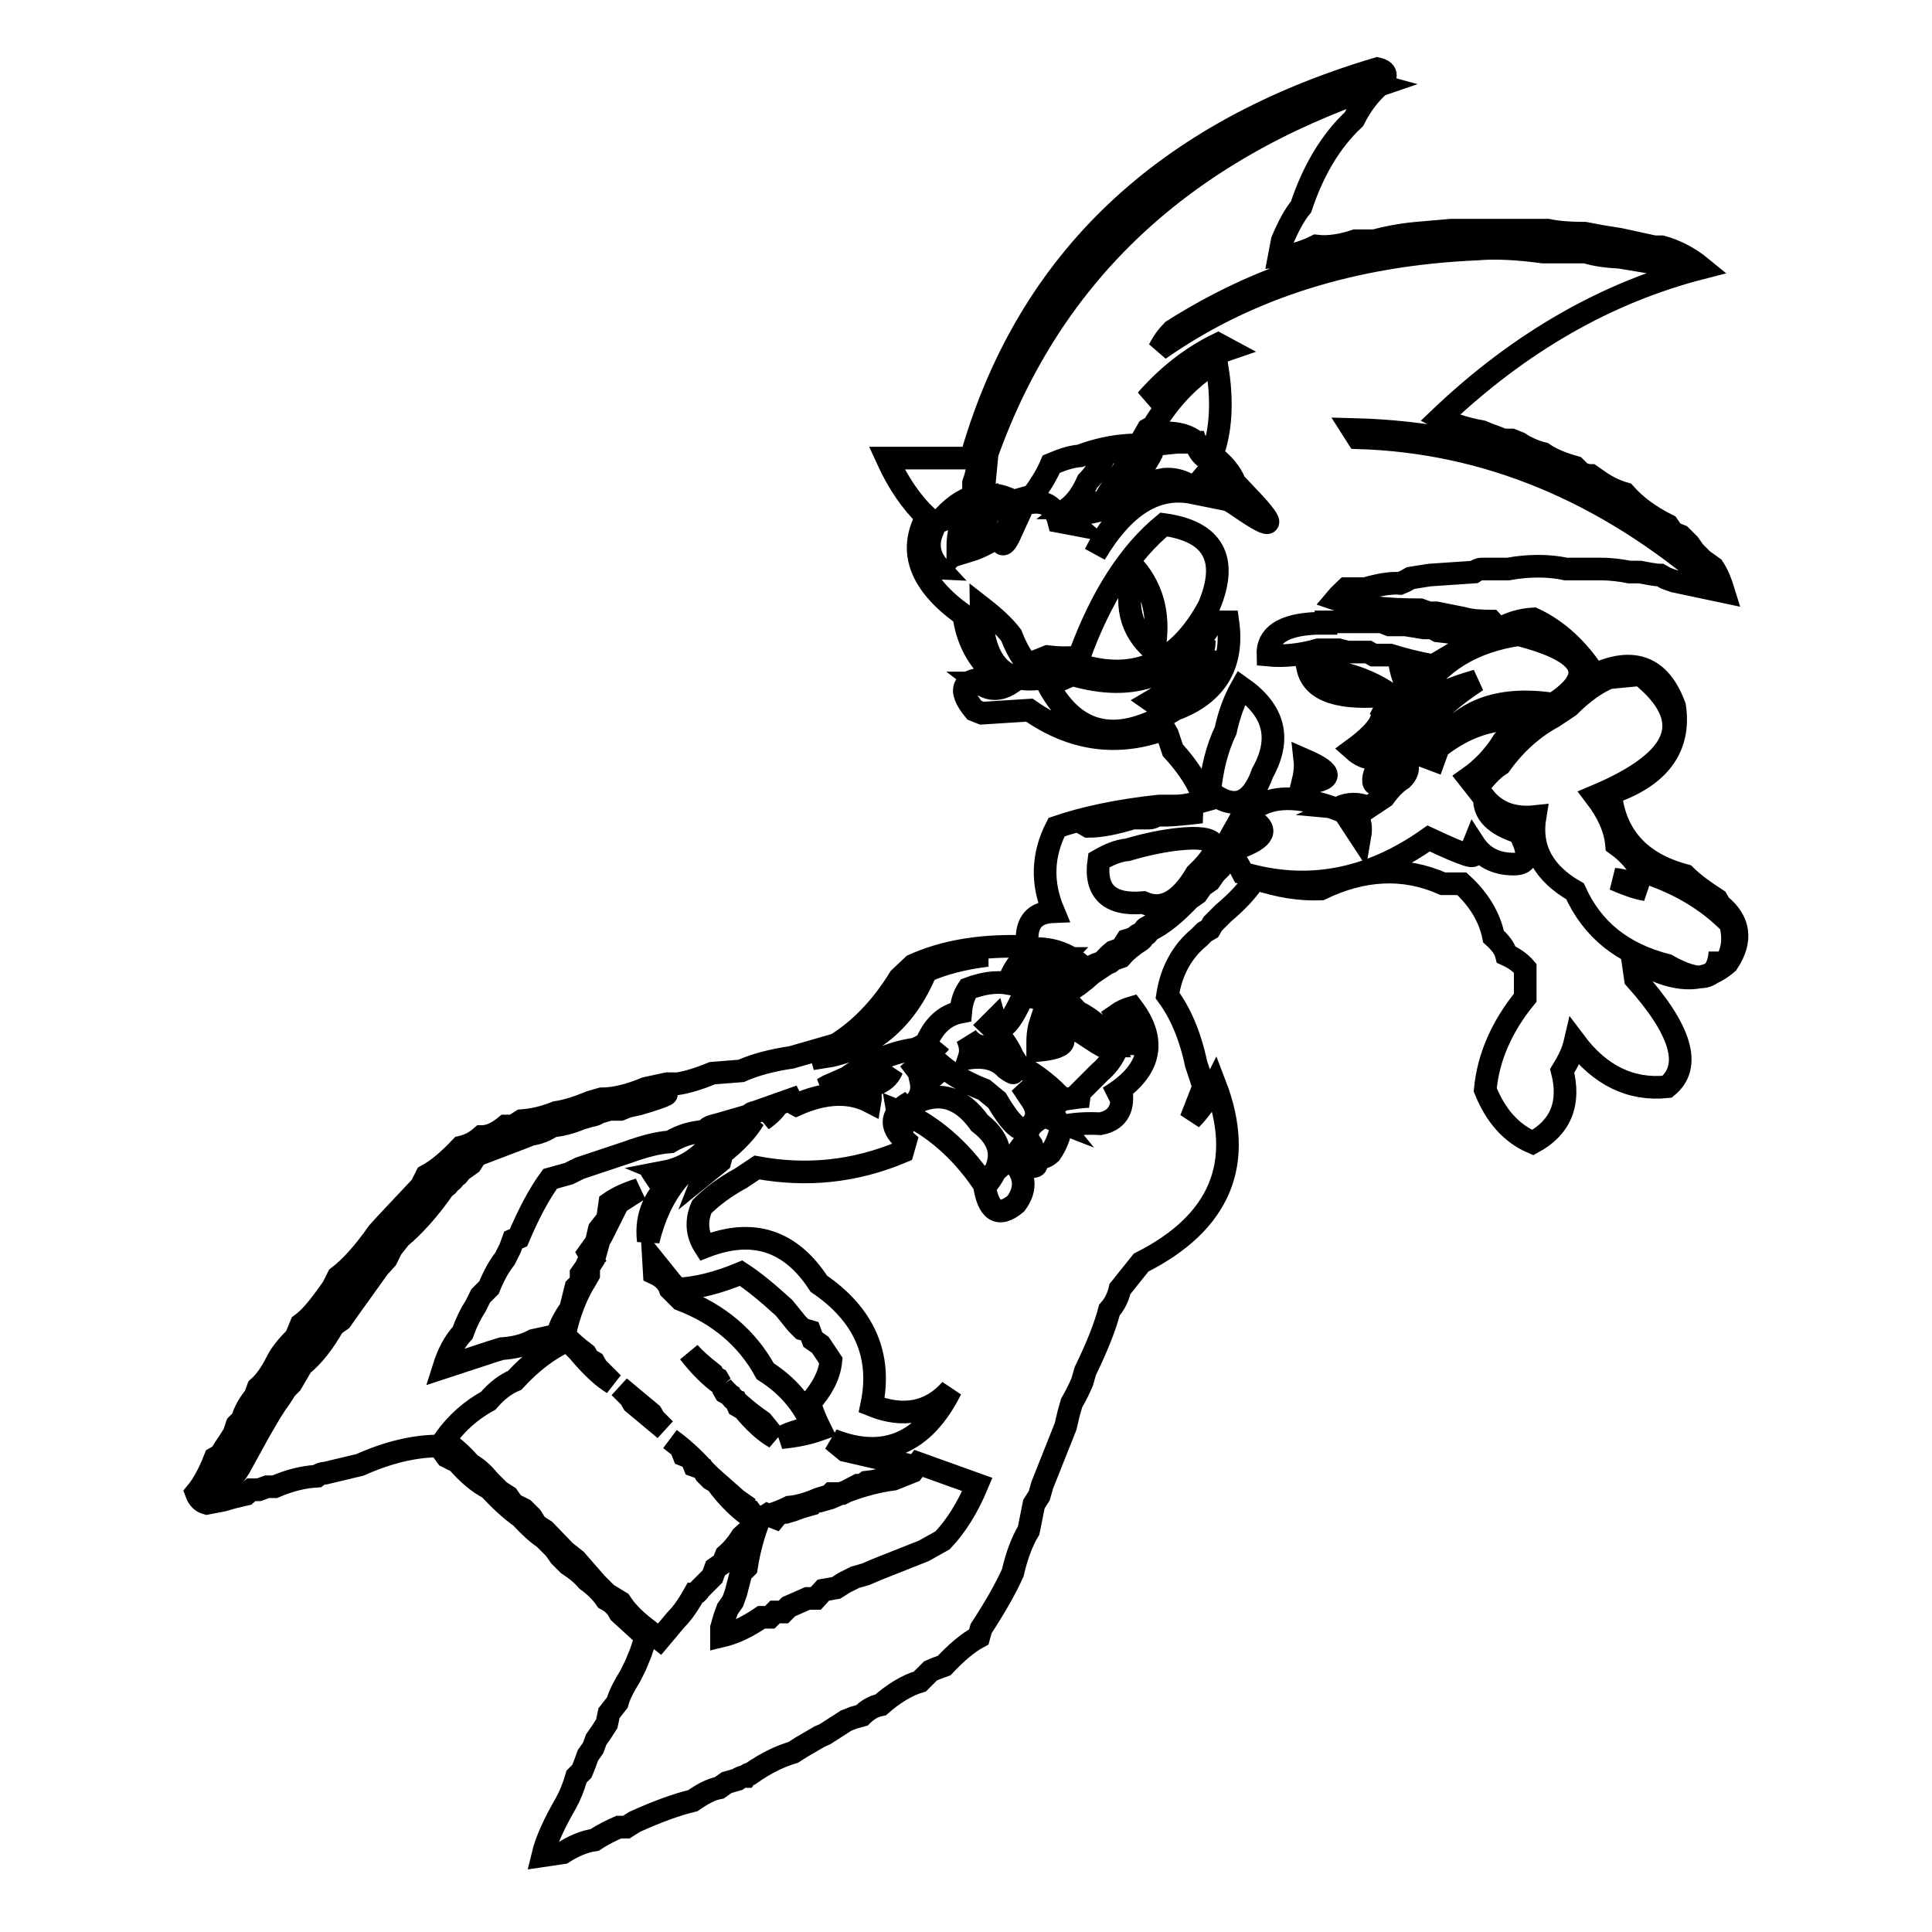 <?xml version="1.0" encoding="utf-8"?>
<!-- Svg Vector Icons : http://www.onlinewebfonts.com/icon -->
<!DOCTYPE svg PUBLIC "-//W3C//DTD SVG 1.1//EN" "http://www.w3.org/Graphics/SVG/1.1/DTD/svg11.dtd">
<svg version="1.1" xmlns="http://www.w3.org/2000/svg" xmlns:xlink="http://www.w3.org/1999/xlink" x="0px" y="0px" viewBox="0 0 256 256" enable-background="new 0 0 256 256" xml:space="preserve">
<g><g><path stroke-width="3" fill-opacity="0" stroke="#000000"  d="M129.1,60.7h-11.6c1.5,3.3,3.3,5.9,5.3,7.8c-2.5,4.5-0.9,8.9,4.9,13c0.4,3,1.6,5.4,3.5,7.3v1.1c-3.7,0-4.4,1.4-2.1,4.2l1,0.4l6.3-0.4c5.7,4,11.7,4.8,17.9,2.5l0.4,0.7l0.7,2.1c2.1,2.3,3.5,4.5,4.2,6.7c-1.4,0.4-2.7,0.7-3.9,0.7h-2.1c-5.6,0.6-10.1,1.6-13.6,2.8c-1.9,3.7-2,7.4-0.4,11.2c-2.5,0.1-3.6,1.4-3.5,3.9l-1.1,0.7c-5.4-0.1-10,0.7-14,2.5l-1.8,1.7c-2.4,3.9-5.2,6.8-8.4,8.8l-5.9,1.7c-2.7,0.4-4.9,1-6.7,1.8l-3.8,0.3c-1.7,0.7-3.3,1.2-4.6,1.4h-1.4l-2.8,0.6c-2.2,0.9-4.1,1.4-5.9,1.4l-1.4,0.4c-1.7,0.7-3.2,1.2-4.6,1.4c-1.7,0.7-3.3,1-4.6,1.1l-1.1,0.7h-1c-1.1,0.9-2.1,1.4-3.2,1.4c-0.9,0.8-1.8,1.2-2.7,1.4c-1.6,1.7-3.1,3-4.6,3.8l-0.7,1.4l-4.7,5l-1,1.1c-1.9,2.7-3.6,4.6-5.3,5.9l-0.7,1.4l-1,1.4c-1.1,1.5-2.1,2.7-3.2,3.5l-0.7,1.7c-1.2,1.2-2,2.2-2.5,3.2c-0.8,1.6-1.6,2.7-2.5,3.5l-0.4,1.1c-0.8,1-1.4,2-1.7,3.1l-0.7,0.7L31,190l-0.7,1.1l-0.4,0.6l-0.7,1.1l-0.7,0.4c-0.7,1.8-1.5,3.4-2.5,4.6c0.3,0.8,0.7,1.2,1.4,1.4l2.1-0.4l1.4-0.4l1.7-0.4l0.7-0.6h1l1.1-0.4h1c2.1-0.9,3.9-1.3,5.6-1.4c0.4-0.3,0.7-0.4,1.1-0.4l4.6-1.1c3.8-1.7,7.3-2.5,10.5-2.5l1,1.4l1.4,0.7c1.4,1.6,2.8,2.8,4.2,3.5c1.5,1.6,2.9,2.9,4.2,3.8c1.2,1.3,2.2,2.2,3.1,2.8l1.4,1.4l0.7,1l1.1,1.1c1.1,0.7,1.9,1.4,2.5,2.1c1.1,0.8,1.9,1.6,2.5,2.5l0.7,0.4l0.7,0.7l0.4,0.7l3.5,3.2l-0.7,2.1l-0.7,1.7l-0.7,1.4c-0.8,1.3-1.4,2.4-1.7,3.5l-1.1,1.4l-0.3,1.4l-0.7,1.1l-0.7,1l-0.4,1.1l-0.7,1l-0.4,1.1l-0.4,1l-0.7,0.7c-0.4,1.4-0.9,2.6-1.4,3.5c-1.5,2.6-2.6,4.9-3.1,7l2.7-0.4c1.4-0.9,2.8-1.5,4.2-1.7c1.2-0.8,2.3-1.3,3.2-1.7h1l1.1-0.7c3.1-1.4,5.6-2.3,7.7-2.8c1.3-0.9,2.4-1.5,3.5-1.7l1-0.7l1.4-0.4c0.4-0.3,0.7-0.4,1.1-0.4c0.2-0.3,0.5-0.4,0.7-0.4c2-1.4,3.9-2.3,5.6-2.8l1.1-0.7l2.4-1.4l0.7-0.3l2.8-1.8l1-0.4l1.1-0.3c0.7-0.7,1.5-1.2,2.5-1.4c1.7-1.5,3.5-2.6,5.2-3.1l1.4-1.4l0.7-0.3l1.1-0.4c1.6-1.7,3.1-3,4.6-3.8l0.3-1.1c1.9-2.9,3.3-5.4,4.2-7.4c0.5-2.2,1.2-4.1,2.1-5.6l0.7-3.5l0.7-1.1l0.4-1.4l3.1-7.8l0.4-1.7l0.4-1.4c0.7-1.2,1.1-2.1,1.4-2.8l0.4-1.4c1.5-3.1,2.6-5.8,3.2-8.1c0.8-0.9,1.2-1.9,1.4-2.8l2.8-3.5c10.5-5.3,13.8-13.2,9.8-23.6c-1,2-2.1,3.5-3.2,4.6l1.8-4.6c-0.3-0.2-0.4-0.4-0.4-0.6l-0.7-2.1c-0.8-3.8-2.1-6.8-3.8-9.1c0.5-3.2,1.9-5.8,4.2-7.7l0.7-0.7l0.7-0.4l0.4-0.7l0.7-0.7l0.7-0.7c1.9-1.6,3.3-3.1,4.2-4.6c3.2,1.1,6.1,1.5,8.7,1.4c5.6-2.7,11-3,16.2-0.7h2.5c2.3,2.1,3.7,4.5,4.2,7c0.9,0.8,1.5,1.6,1.7,2.4c1.1,0.5,1.9,1.1,2.5,1.8v3.9c-3.1,3.8-4.9,7.9-5.3,12.2c1.4,3.5,3.5,5.8,6.3,7c3.7-2,5-5.2,3.9-9.5c0.8-1.3,1.4-2.5,1.7-3.8c3.3,4.4,7.4,6.4,12.2,5.9c3.3-2.7,1.9-7.5-4.2-14.3l-0.4-2.8c5.1,3.3,9.3,3.6,12.6,0.7c2-3,1.6-5.6-1-7.7l-0.4-0.7c-1.7-1.1-3.1-2.1-4.2-3.2c-6-1.6-9.3-5.2-9.9-10.9c6.5-2.2,9.3-6.1,8.5-11.5c-1.9-5.2-5.4-6.6-10.6-4.2c-2.2-3.4-4.9-5.9-8.1-7.4c-1.7,0.1-3.3,0.6-4.6,1.4l-1-1.1c-1.5,0-2.8-0.1-3.8-0.4l-3.5-0.7h-1l-1.1-0.4c-4.6,0-8.3-0.4-11.2-1.4c0.5-0.6,1-1,1.4-1.4h2.5c1.7-0.5,3.3-0.8,4.6-0.7l0.7-0.3l0.7-0.4l2.5-0.4l5.9-0.4c0.3-0.2,0.7-0.4,1-0.4h3.5c2.8-0.5,5.4-0.5,7.7,0h4.6c1.5,0,2.8,0.2,3.8,0.4h1.4c1.1,0.2,2,0.4,2.7,0.4l0.7,0.4l1.1,0.4l6.6,1.4c-0.4-1.3-0.8-2.3-1.4-3.2l-1.4-1l-1.1-1.1l-0.7-1l-1.1-1.1l-1-0.4l-0.7-1c-2.4-1.2-4.3-2.6-5.7-4.2c-1.4-0.4-2.5-1-3.5-1.7l-1-0.7c-0.6,0-1.1-0.2-1.4-0.4l-0.7-0.7c-1.8-0.5-3.2-1.1-4.2-1.8c-1.2-0.3-2.3-0.8-3.2-1.4l-1-0.4h-1.1l-1-0.4l-1.1-0.4l-0.7-0.3c-2.2-0.4-4.1-1-5.6-1.8c10.6-10.1,22.2-16.7,34.7-19.9c-1.7-1.4-3.5-2.3-5.3-2.8h-1l-4.6-1l-2.5-0.4l-2.1-0.4c-1.9,0-3.5-0.1-4.9-0.4h-12.8l-4.6,0.4c-2.2,0.2-4.1,0.6-5.6,1h-2.5c-1.8,0.6-3.6,0.9-5.2,0.7c-1.8,0.9-3.4,1.3-4.9,1.4l0.4-2.1c0.8-1.9,1.6-3.4,2.5-4.5c1.6-4.8,3.9-8.7,7-11.6c1-2,2.2-3.5,3.5-4.6c1-1.1,0.9-1.8-0.4-2.1c-28.2,8.4-46.1,25.3-53.6,50.8V60.7z M182.7,11.3c-26.1,8.8-43.4,25-51.9,48.8l-0.4,4.2l-1.4,0.7v-1c0.5-1.4,0.7-2.7,0.7-3.8l0.3-1.1l0.4-1l1.7-5.7C144,30.9,160.5,17.1,181.6,11L182.7,11.3z M197.4,32.3c0.2-0.3,0.5-0.4,0.7-0.4l0.7,0.4c1.2-0.4,2.2-0.4,3.2,0c2.2-0.3,4.1-0.3,5.6,0c1.2,0,2.1,0.1,2.8,0.3h2.5l1,0.4l0.7,0.4c3.5,0.2,6.4,0.9,8.8,2.1h-1.7l-2.8-0.7l-4.2-0.7c-1.8-0.1-3.3-0.3-4.6-0.7h-5.6c-3.7-0.5-6.6-0.6-8.8-0.4c-16.3,0.7-30.4,5.1-42.1,13.3c0.5-1,1.1-1.8,1.8-2.5c11.4-7.2,23.1-10.9,35-11.2l4.6-0.7L197.4,32.3z M162.7,46.3c-3.8,1.3-6.8,3.2-9.1,5.6l-1.7,1.1c2.8-3.2,6-5.7,9.5-7.4L162.7,46.3z M161.3,48.8c0.7,4.4,0.5,8.3-0.7,11.5c2.5,1.9,3.7,4.1,3.5,6.7c-2-1-3.5-2.3-4.6-3.8c-0.5,0.6-1,1.1-1.4,1.4c-1.3-0.9-2.6-1.2-3.8-1.1l-2.1,0.4c-3.1,2.9-6.7,4.3-10.5,4.2c-0.9-0.2-0.7,0.2,0.7,1.4l-2.1-0.4c-0.6-2.4-2.4-3.1-5.3-2.1l-1,1.1l-0.4,1.7l-0.7,1.1l1.1-0.4c-0.9,2-1.4,2.1-1.4,0.4c-1.5,1-2.9,1.7-4.2,2.1c0.5-0.6,1.1-1.1,1.7-1.4c0.3-2.1,0.9-4,1.8-5.6c-1-0.2-1.8-0.1-2.5,0.4c-0.2,2.6-1.1,4.7-2.5,6.3c0-2.1,0.5-3.9,1.4-5.3l-3.8,1.7c3-3.6,6.3-4.5,9.8-2.7l2.5-0.7c1.2-1.6,2-3,2.5-4.2c1.4-0.6,2.6-1,3.8-1.1c3.2-1.2,6.2-1.6,9.1-1.4l3.8-0.4h2.4c0.3,1,0.8,1.7,1.4,2.1c-0.8-2.8-3.5-3.9-8.1-3.1l0.4-0.7l0.7-0.4c2-3.3,4.4-5.9,7-7.7H161.3L161.3,48.8z M227.2,77.6c-14.5-12.6-30.3-19.1-47.3-19.6l-0.7-1.1C199.2,57.4,215.2,64.3,227.2,77.6L227.2,77.6z M146.6,60c-0.8,1.6-1.6,2.9-2.5,3.8c-0.7,1.6-1.5,2.7-2.5,3.5h1.1c2.3-0.7,4.2-1,5.9-1c0.9-1.6,1.7-2.9,2.5-3.8c3.2-4.8,1.7-3.7-4.6,3.5l0.4-0.7l3.8-5.9h-1.1C148.6,59.7,147.5,59.9,146.6,60L146.6,60z M158.1,65.3c-4.9-1-9.2,1.7-13,8.1c2.2-4.4,5.3-7.5,9.1-9.4C155.9,64,157.2,64.5,158.1,65.3z M164.4,67.3l0.4-2.1C169.2,69.8,169.1,70.5,164.4,67.3z M160.2,80.3c-4,7.5-9.7,10.1-17.2,7.8c-2.1,0.8-3.8,1-5.2,0.7v-1.4l1-0.4c1.7,0.2,3.1,0.2,4.2,0c2.9-8,6.7-13.8,11.2-17.5C160.8,70.4,162.8,74.1,160.2,80.3L160.2,80.3z M123.5,70.5c-0.7,1.8-0.3,3.4,1,4.8c-2.4-0.1-2.9-1.8-1.7-5.2L123.5,70.5z M152.9,86.2c0.8-4.3,0-7.9-2.5-10.9C148.9,79.9,149.7,83.5,152.9,86.2z M134,84.2c0.9,2.4,2.2,4.2,3.8,5.7c-5.1,0.7-7.7-2.4-7.8-9.5C131.8,81.8,133.1,83,134,84.2L134,84.2z M162.7,82.4c0.8,5.7-1.6,9.6-7,11.6c-7.5,4.7-13.1,3.6-16.8-3.2l3.2-1.4c8.2,2.4,14.3,0.1,18.6-7H162.7L162.7,82.4z M175.7,82.4h7.4l1,0.4h2.1l2.5,0.4h1.1l0.7,0.4l6,0.7l-6.6,3.9c-2.2-0.4-4.1-0.9-5.7-1.4H182l-0.7-0.4h-2.8l-1.1-0.3h-2.7c-2.4,0.7-4.6,0.9-6.7,0.7c-0.1-2.6,2-4,6.3-4.2H175.7L175.7,82.4z M205.8,93.3c-7.3-1.1-12.4,0.9-15.4,5.9c3.7-3,7.7-4.3,12-3.8l-1.1,1.1l-2.1,1.7c-1.3,2.1-2.9,3.7-4.6,4.9l1.1,1.4c1-1.4,2-2.5,3.1-3.2c2-2.8,4.4-4.9,7-6.3l2.1-1.4c1.8-1.8,3.6-3.1,5.3-3.8l4.2-0.4c7.4,6,5.4,11.3-6,16.1c1.6,2.1,2.6,4.2,2.8,6.4c1.4,1,2.5,2.2,3.2,3.5c4.9,1.5,8.9,3.9,11.9,7c0.5,2,0.3,3.7-0.7,5.2c-0.3,0.3-0.6-0.1-0.7-1.4c-0.3,3.7-2.6,4.2-7,1.7c-5.9-1.5-9.9-4.7-12.2-9.8c-4.2-2.4-6-5.7-5.3-9.9c-2.8,0.3-5.1-0.5-6.7-2.5c-0.1,2.1,1.4,3.6,4.6,4.6c1.5,2.8,1.3,4.2-0.7,4.2c-2.5,0-4.2-1-5.3-2.7l-0.4,1c1.1,1.2-0.7,0.6-5.6-1.7c-7.9,5.6-16.1,7.1-24.6,4.6c-0.6-1.2-1.2-2.1-1.7-2.8c1.4-7.1,6.5-8.8,15.1-5.3l2.1,3.2c0.4-2.3-0.6-3.6-2.8-3.8c1.3-0.6,2.7-0.6,3.9,0l2.1-1.4c0.8-1.1,1.6-1.9,2.4-2.4c0.6-0.6,0.8-1.2,0.7-1.8c-3.8,3.1-5.2,3.4-4.2,0.7h0.4c1.2-1.1,1.9-2.3,2.1-3.5l0.7,0.4l4.5,1.7l0.4-1.1c-2.9-2.1-1.1-5.2,5.3-9.4c-2.8,0.8-5,1.7-6.7,2.7l-1.1-0.7c2.8-4.5,7.3-7.2,13.3-8.1C210.2,86.4,211.7,89.5,205.8,93.3L205.8,93.3z M152.6,92.9l1,0.7c3.8-2.2,5.8-5.2,6-8.8C157.8,88.6,155.5,91.2,152.6,92.9L152.6,92.9z M161,87.7h-1C159.5,89.6,159.8,89.6,161,87.7z M188.6,89.1c-1.4,2.8-2.4,2.5-3.1-1L188.6,89.1z M186.2,93.6c0.9-0.9,1.7-0.6,2.5,0.7c-0.6,1.7-0.8,3.4-0.7,4.8c-2-1.4-2.8-3.3-2.4-5.6l-1.4-1.4c-6.6,0.7-10.2-0.5-10.9-3.5C178.5,88.8,182.8,90.5,186.2,93.6L186.2,93.6z M134,90.5c-1.5,1-2.9,1-4.2,0H134z M167.3,102.4c-1.5,4.2-3.8,5-7,2.5c0.3-3.1,1-5.8,2.1-8.1c0.5-2.3,1.2-4.1,2.1-5.7C168.9,94.2,169.8,97.9,167.3,102.4L167.3,102.4z M184.1,98.6c-1.3,2.2-2.9,2.4-4.8,0.7c3.7-2.7,4.7-4.7,3.1-5.9C185,94.3,185.5,96.1,184.1,98.6L184.1,98.6z M172.6,103.8c0.3-1.2,0.4-2.2,0.3-3.1C176.8,102.4,176.7,103.4,172.6,103.8L172.6,103.8z M159.2,107.6c-2.5,0.3-4.4,0.5-5.9,0.4c-0.4,0.3-0.7,0.4-1.1,0.4h-2.1c-2.3,0.7-4.2,1.1-5.9,1.1l-0.7-0.4l1.4-0.4c1.3-0.2,2.5-0.4,3.5-0.4c0.3-0.2,0.7-0.4,1-0.4l4.2-0.7C155.8,107.2,157.6,107.3,159.2,107.6L159.2,107.6z M163.4,112.6c3.9-1.3,4.8-2.5,2.8-3.8L163.4,112.6z M158.5,115.8c-2.2,3.7-4.5,4.9-7,3.8c-4.5,0.4-6.5-1.5-5.9-5.6c1.4-0.8,2.6-1.3,3.8-1.4c2.7-0.8,4.9-1.2,6.7-1.4C161.6,110.6,162.4,112.1,158.5,115.8L158.5,115.8z M161.7,115l-0.7,0.7l-0.7,1l-1,0.7l-0.7,1l-1,0.7c-1.9,2-3.6,3.4-5.3,4.2c-0.2,0.4-0.5,0.7-0.7,0.7c-0.2,0.4-0.4,0.6-0.6,0.7c-1.1,0.7-1.9,1.4-2.5,2.1l-1.1,0.4c-0.2,0.3-0.4,0.4-0.6,0.4l-2.1,1.4c-1.2,1.1-2.3,1.9-3.2,2.4l-1-0.3l1-1.1l1.1-0.4c1.1-1.1,2.3-1.8,3.5-2.1c0.5-0.6,0.9-1,1.4-1.4l1.1-0.4l0.7-1.1l1-0.3c0.3-0.4,0.7-0.6,1.1-0.7c0.2-0.4,0.4-0.7,0.6-0.7l1.1-0.7l0.7-0.7l0.7-0.4l0.4-0.7l0.7-0.3l2.1-1.8c0.8-1.3,1.7-2.2,2.7-2.7l1.8-3.2C162.2,113.5,162.1,114.3,161.7,115L161.7,115z M218.1,117.9c-1.5-0.8-2.9-1.3-4.2-1.4C215.5,117.2,216.9,117.7,218.1,117.9z M143.8,128.4c-4.1,1.3-5.2,0.8-3.1-1.4h-1.8c0.2,1.4-0.2,2-1.4,1.8l1.7,2.1c1.5,1.1,2.7,2.1,3.5,3.1c2.3,1.2,3.9,2.7,4.8,4.6h-1.4l-0.7-0.4c-3.3-2.1-5.9-4-7.7-5.9l-2.1-0.4c-1.9,4.2-3.2,5.3-3.8,3.2l-0.7,0.7c1.5,1.4,2.5,2.8,3.1,4.2l0.7,1.1c2.6,1.4,4.5,3,5.9,4.6c1.4-0.2,2.5-0.4,3.5-0.4l-1.4-0.4l2.8-2.8c1.3-1.1,2.1-2.4,2.5-3.8h1.4c-0.5-1.5-1.1-2.8-1.7-3.8c0.7-0.5,1.4-0.8,2.1-1c3.5,4.6,2.4,8.6-3.1,11.9l1.7-0.7c0.3,2.4-0.7,3.8-2.8,4.2c-1.9-0.1-3.7,0-5.2,0.4c-0.2,1.3-0.7,2.5-1.4,3.5c-1.1,1-1.9,0.7-2.5-1.1c-1.1-1.4-0.5-2.7,1.7-3.8l1.8,0.7c-0.9-1.1-0.7-2,0.4-2.8c-2.2-0.3-3.9-1-5.3-2.1l1.4,2.1c1,1.5,0.8,2.8-0.7,3.8c-0.9,0.4-2.2-0.9-3.9-3.8l-1.7-1.4c-3.1-1.2-5.5-2.8-7.3-4.8l1.4-1.4c-0.2,0.3-0.5,0.4-0.7,0.4l-0.7,0.7l-1.1,0.7c-0.3,1.1-0.9,1.9-1.7,2.4c1.4-1.3,2.8-1.5,4.2-0.7c-0.6,1-1.4,1.4-2.5,1.4c0.3,1.3,0,2.4-1,3.2c3.3-1.8,6.3-1,8.8,2.5c3.1,2.4,3.4,5,1,8.1l-0.7-0.4c-2.9-4.2-6.5-7.3-10.5-9.1l1.1-1.4c-2.7,1.5-3,3.2-0.7,5.2l-0.4,1.4c-6.4,2.7-12.8,3.3-19.3,2.1l-2.1,1.4c-2.2,1.2-3.9,2.5-5.2,3.8c-0.8,1.8-0.7,3.6,0.4,5.3c6.4-2.5,11.4-0.8,15.1,4.9c6,4.1,8.4,9.5,7,16.1c4.2,1.7,7.8,1,10.5-2.1c-3.6,7.2-8.9,9.4-15.7,6.7l1.7,1.4l9.1,2.1c-2.2,1.2-4.3,1.9-6.3,2.1c-0.4,0.3-0.7,0.4-1.1,0.4l-2.1,1.1h-1.4c-0.2,0.2-0.5,0.4-0.7,0.4l-1,0.3c-1.4,0.6-2.7,1-3.9,1.1c-1.6,0.8-3.2,1.3-4.6,1.4l-0.7-1c-0.4-0.2-0.7-0.5-0.7-0.7l-1-0.7l-3.5-3.1l-0.7-0.7c-1.6-1.8-3.2-3.2-4.6-4.2l1.4,1.1l0.4,1l1,0.4l0.4,1l1.1,0.4l0.4,0.7l0.7,0.7l0.7,0.4c1.6,2.2,3.3,3.8,4.9,4.8l-0.4,1.4l-1.1,1c-0.7,1.1-1.4,1.9-2.1,2.5l-0.4,1l-1,0.7l-0.4,1.1l-1.7,1.7c-0.2,0.4-0.5,0.6-0.7,0.6l-0.4,0.7c-0.7,1.2-1.4,2.1-2.1,2.8l-2.1,2.5l-1.4-1.1c-1.6-1.2-2.9-2.4-3.8-3.8l-1.8-1.1l-1.4-1.4l-2.7-3.1l-1.4-1.1l-2.7-2.8l-1.1-0.7l-0.7-1.1l-1-1l-1.4-0.7l-0.7-1l-1.1-0.7l-0.7-0.7l-0.7-0.7c-0.8-1-1.6-1.7-2.5-2.2c-1.2-1.4-2.4-2.4-3.5-3.1c1.7-2.4,3.7-4.1,5.9-5.3c1.1-1.3,2.3-2.2,3.5-2.7c2.3-2.5,4.6-4.2,7-5.3l1.4,1.4c1.6,1.9,3.1,3.4,4.6,4.3l-0.7-0.7l-0.7-0.7l-0.7-0.7l-0.4-0.7l-0.7-0.4l-0.4-0.7c-1.2-0.9-2.1-1.7-2.8-2.5c0.6-2.9,1.6-5.4,2.8-7.3l0.4-0.7v-1l0.7-1.1l0.7-2.5l0.4-0.7l2.1-4.2l2.8-1.8c-1.6,0.5-2.9,1.1-3.9,1.8l-0.3,2.1l-1.1,1.4l-0.4,1.7l-1,1.4l0.4,0.7c-0.4,0.3-0.6,0.7-0.7,1.1l-0.7,1v1.1l-0.7,0.7l-0.7,2.8c-0.9,1.3-1.5,2.4-1.7,3.5l-3.2,0.7c-1.3,0.7-2.7,1-4.2,1.1l-1,0.3l-6.7,2.2c0.6-1.9,1.4-3.4,2.5-4.6c0.5-1.4,1.1-2.6,1.7-3.5l0.7-1.4l1.1-1.1c0.6-1.5,1.3-2.8,2.1-3.8l0.7-1.4l0.4-1.1l0.7-0.3c1.4-3.3,2.8-5.9,4.2-7.8l2.5-0.7l1.4-0.7l4.2-1.4l2.1-0.7c2.2-0.8,4.1-1.3,5.7-1.4c1.5-0.9,3-1.3,4.6-1.4c0.3-0.4,0.6-0.6,1-0.7l1.1-0.3l3.8-1.1c0.2-0.3,0.5-0.4,0.7-0.4l4.8-1.7c0.2,0.4,0.5,0.6,0.7,0.7c3.8-1.7,7.1-1.8,9.8-0.4c0.4-2.2-1.7-2.8-6.3-1.7l0.7-0.4l2.5-1.1c3-2.1,6.1-3.4,9.1-3.8l1.4-0.7c1-2.4,2.5-3.8,4.6-4.2c0.1-1.2,0.4-2.2,1-3.1c1.9-0.7,3.6-1,5.3-0.7c0.7-2.2,2-3.7,3.8-4.6C139.9,125.7,142.1,126.7,143.8,128.4L143.8,128.4z M130.8,126.6c-3.2,0.4-5.9,1.1-8.1,2.1c-2.6,6.2-6.8,9.9-12.6,11.2l-2.5,0.4c6.4-2.7,11.2-6.7,14.3-11.9c2.2-1.2,4.3-1.9,6.3-2.1L130.8,126.6z M137.1,129.4l-1-0.3C134.5,130.6,134.8,130.7,137.1,129.4z M137.5,139.2v-1.1c0-1.2,0.2-2.1,0.4-2.7C142,137.5,141.9,138.8,137.5,139.2L137.5,139.2z M128.4,140.2c2.2-0.3,3.8,0.2,4.9,1.4c1.3,0.9,1.3,0.7,0-0.4c-0.8-1-1.4-1.9-1.7-2.8c-1.4,0.6-2.6,0.2-3.5-1C128.6,138.4,128.7,139.3,128.4,140.2L128.4,140.2z M115.7,143.8c1.3-0.4,2.1-1.1,2.5-2.1C117.3,142.6,116.5,143.3,115.7,143.8z M84.6,146.3l-1.4,0.3l-1,0.4h-1.4l-1.4,0.4c-0.3,0.2-0.7,0.4-1,0.4l-1.4,0.4c-1.4,0.6-2.7,0.9-3.8,1c-0.9,0.6-1.9,1-2.8,1.1l-1,0.4l-6.3,2.4l-0.7,1.1l-1.4,1c-0.2,0.4-0.5,0.7-0.7,0.7c-0.2,0.4-0.5,0.7-0.7,0.7c-0.2,0.4-0.4,0.6-0.7,0.7c-2,2.9-4,5.1-5.9,6.7l-1.1,1.4l-0.7,1.4l-1,1.1l-4.3,6l-0.7,1l-1,0.7c-1.3,2.3-2.7,4.1-4.2,5.3l-1.4,2.4l-0.7,0.7l-0.7,1.1l-0.7,1l-0.7,1.1l-1.4,2.4l-2.7,4.9c-0.9,1.5-2,2.4-3.5,2.8l0.4-1.1l0.7-0.3c0.6-1.8,1.4-3.3,2.5-4.3l0.3-1l0.4-1.1c1.2-1.3,2-2.6,2.5-3.8l2.5-3.1l0.7-1.1l0.7-1l0.7-1.1c0.8-1.3,1.6-2.3,2.5-3.1l0.7-1.1l2.5-3.1c2.4-3.7,4.7-6.5,7-8.4l0.4-1.1l2.8-2.8c0.2-0.4,0.4-0.6,0.7-0.6l1.7-1.8c1.4-1.9,3-3.4,4.6-4.5c2.3-1.1,4.3-1.8,6-2.1l1-0.7l1.1-0.4l1.7-0.7H73l2.5-1l1-0.4h1.4c0.9-0.4,1.7-0.6,2.5-0.7l6.3-1.7C89.4,144.6,88.7,145.1,84.6,146.3L84.6,146.3z M101,148.4c1-0.7,1.7-1.4,2.1-2.1L101,148.4z M119.9,147.6c-0.2,2.7-0.5,2.6-1-0.4L119.9,147.6z M93.6,152.2c-1.6,1.7-3.5,2.7-5.6,3.1l1.7,0.7c-2.9,2.2-4.2,5-3.8,8.4c1.5-6.3,5-10.7,10.5-13l-0.4,1.1c-1.3,0.8-2.2,1.8-2.7,3.1l2.1-1.7l0.3-1.1c1.9-1.5,3.3-3,4.2-4.5C98,150.4,95.9,151.7,93.6,152.2L93.6,152.2z M134.3,153.6c0.4-0.8,0.9-1.5,1.4-2.1C138.3,154.7,137.8,155.4,134.3,153.6z M134.6,159.5c-2.3,1.9-3.7,1-4.2-2.7c1.2-1.4,2.3-2.5,3.5-3.2C135.9,155.5,136.1,157.5,134.6,159.5L134.6,159.5z M86,156.8c0.5-0.2,0.9-0.6,1.1-1.1L86,156.8z M86.7,168.7c1.1,0.5,1.8,1.2,2.1,2.1l1.4,1.4c5,1.9,8.8,5.1,11.2,9.5c3,1.9,5.1,4.4,6.3,7.4c-1.8,0.4-3.2,0.8-4.2,1.4c2.1-0.2,3.8-0.6,5.2-1.1c-0.6-1.2-1.1-2.4-1.4-3.5c1.6-1.8,2.6-3.6,2.8-5.6l-1.4-2.1l-1-0.7l-0.4-1.1l-1-0.3l-0.7-0.7l-1.7-2.1c-2.2-2-4-3.5-5.7-4.6c-3.1,1.3-6,2-8.4,2.1l-0.7-0.7l-2.5-3.1L86.7,168.7L86.7,168.7z M95.5,183.4l-0.4-0.7c-0.4-0.2-0.6-0.5-0.7-0.7c-1.4-1.1-2.4-2-3.1-2.8C92.7,181,94.1,182.4,95.5,183.4L95.5,183.4z M82.8,184.5l0.7,0.7l0.4,0.7l4.2,3.5l-0.7-0.7l-0.7-0.7l-0.4-0.7l-4.2-3.5L82.8,184.5z M96.1,184.5l0.7,0.4c0.2,0.4,0.4,0.6,0.7,0.7l0.3,0.7l0.7,0.4c1.4,1.7,2.8,3,4.2,3.8l-1.7-2.1c-2.3-1.6-4-3.2-5.3-4.6L96.1,184.5z M121.7,193.9l7.8,2.8c-1.3,3.1-2.8,5.5-4.6,7.4l-2.5,1.4l-5.3,2.1l-1,0.4l-1.4,0.6l-1.4,0.4l-1.4,0.7l-1.1,0.7l-1.7,0.3l-1,1.1H107l-2.5,1.1l-0.7,0.7h-1.1l-0.7,0.7h-1.1c-1.9,1.3-3.6,2.1-5.3,2.5v-1.1l0.4-1.4l0.4-1.1l0.7-1l0.4-1.1l0.7-2.7l0.7-0.7c0.4-2.5,1-4.6,1.7-6.3l1.1-0.7l1,0.4c0.4-0.5,0.9-0.7,1.4-0.7l1-0.3l1.1-0.4l1.4-0.4c0.3-0.3,0.7-0.4,1-0.4l1.4-0.4c3.1-1.4,6-2.2,8.4-2.5l2.5-1L121.7,193.9z"/></g></g>
</svg>